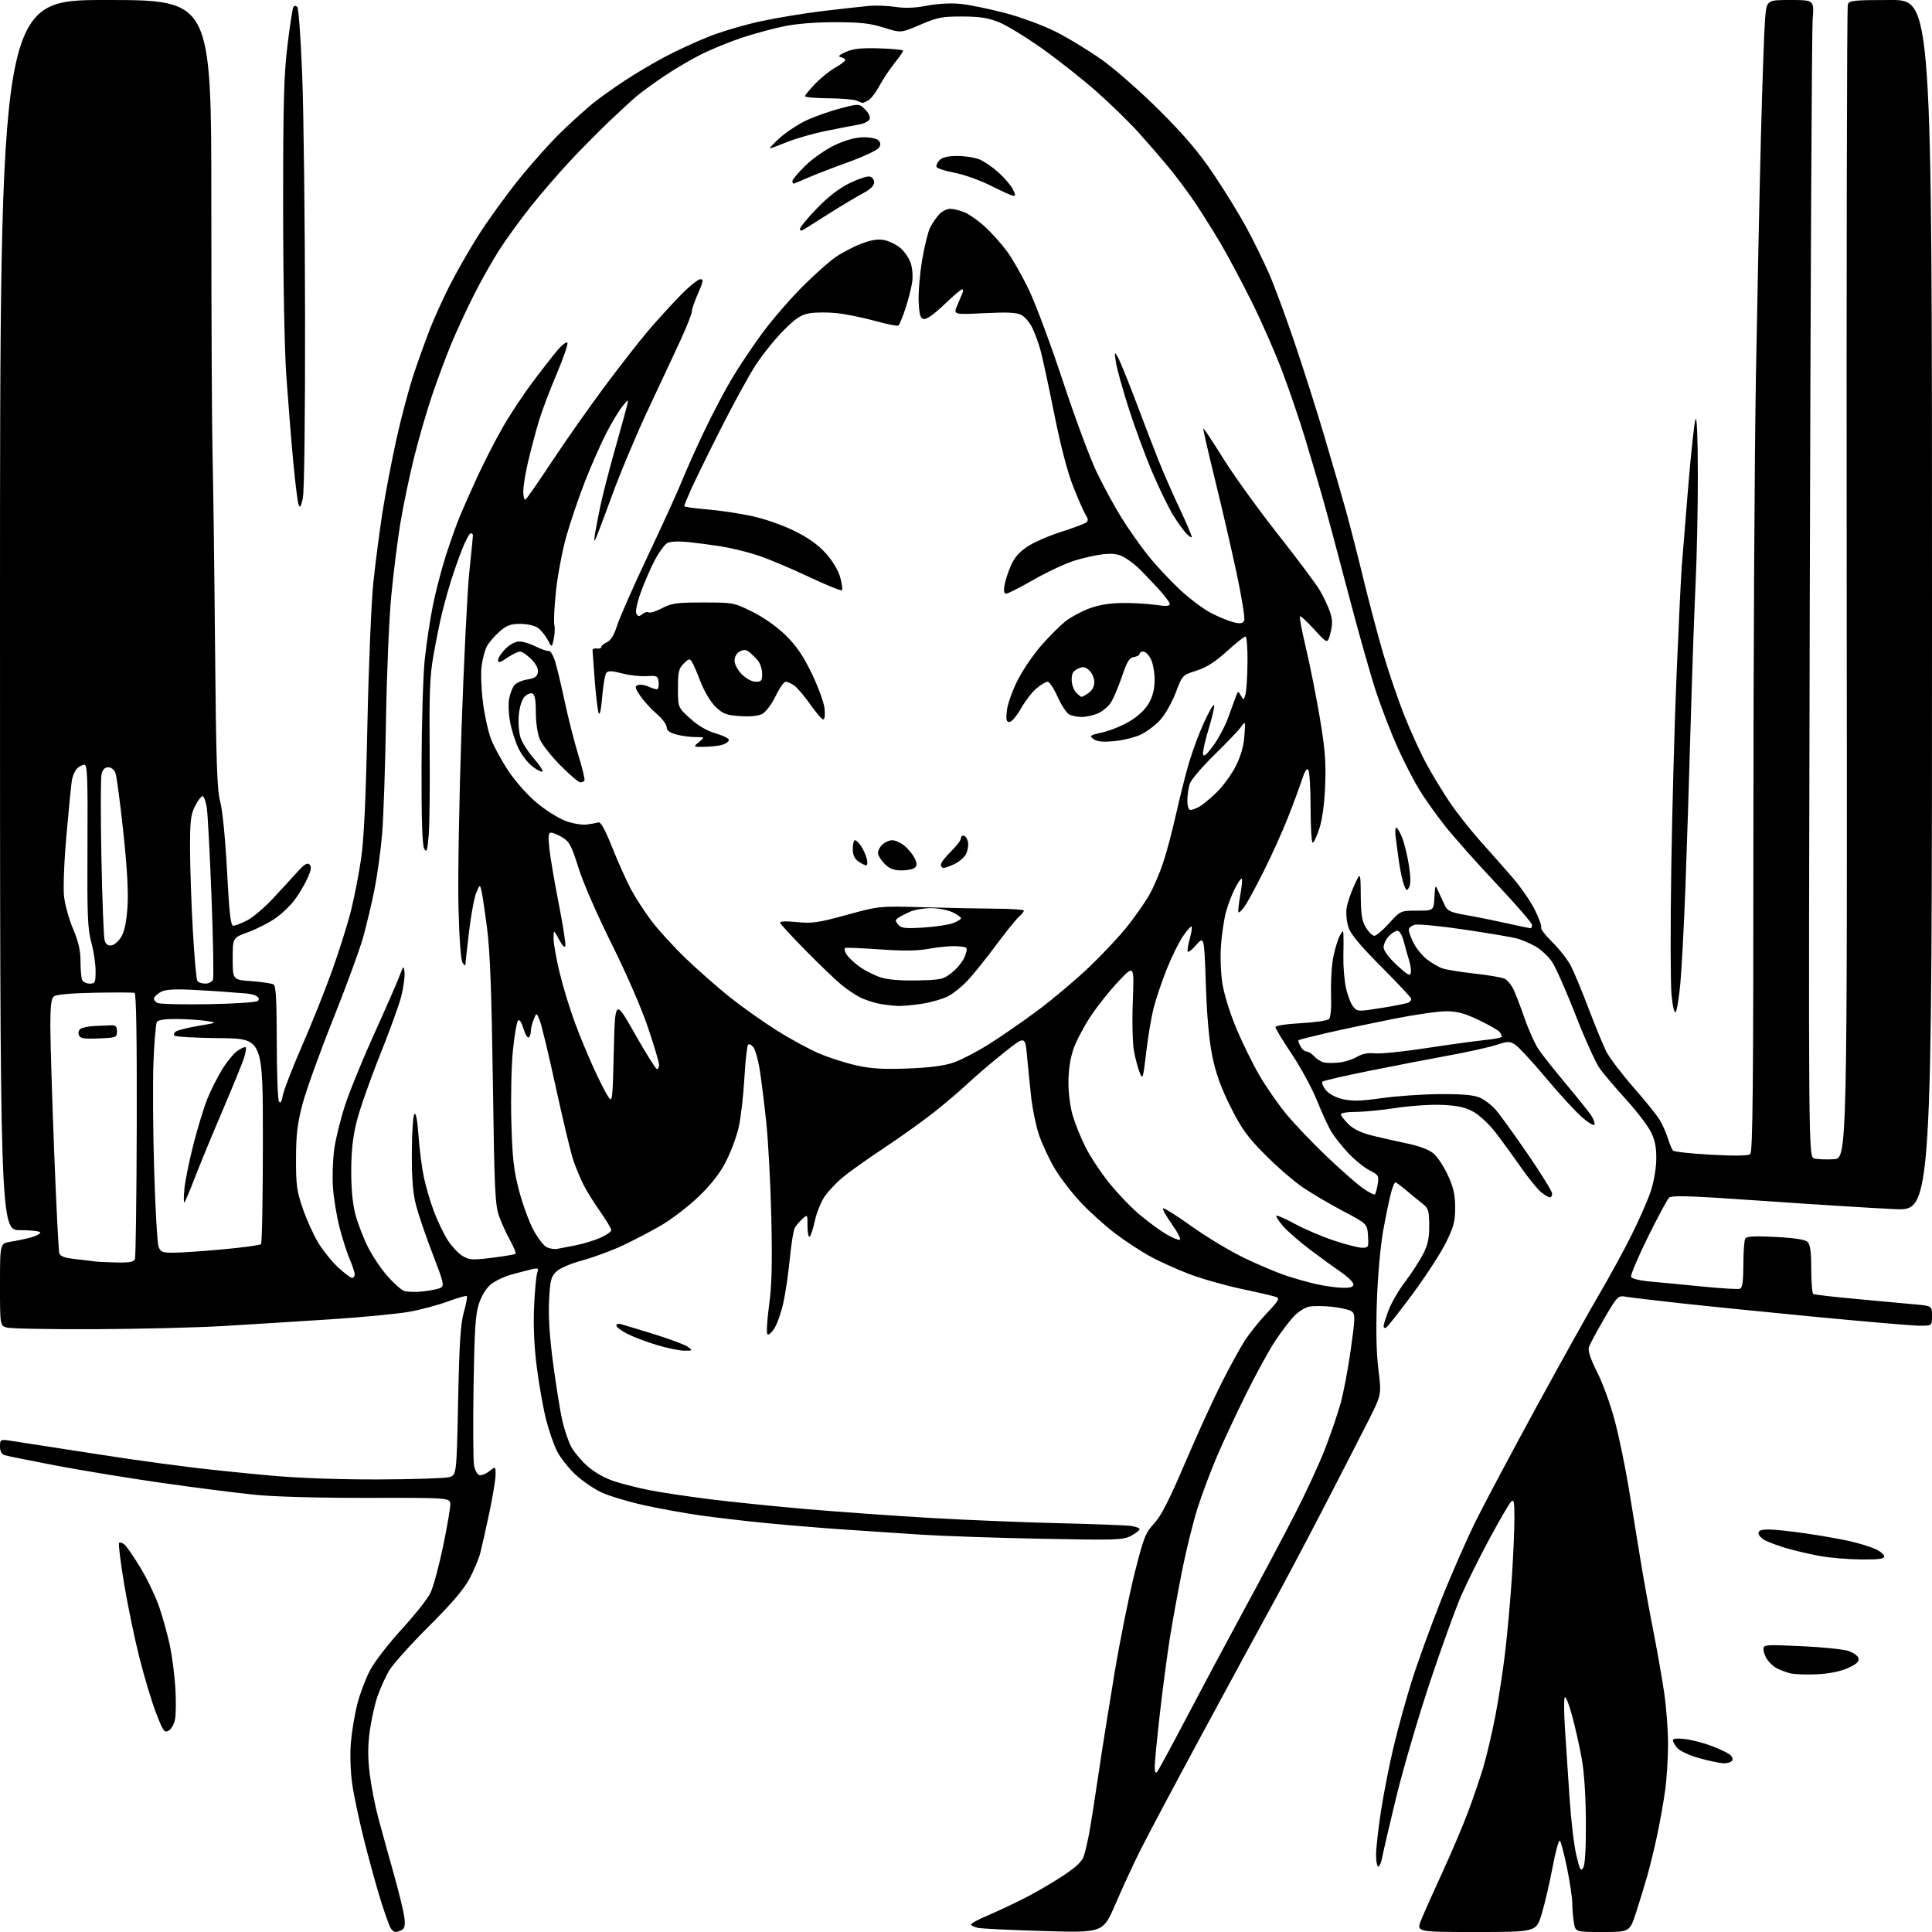 <?xml version="1.0" encoding="UTF-8" standalone="no"?>
<svg 
  version="1.1" 
  xmlns="http://www.w3.org/2000/svg" 
  xmlns:xlink="http://www.w3.org/1999/xlink" 
  xmlns:svg="http://www.w3.org/2000/svg"
  xmlns:rdf="http://www.w3.org/1999/02/22-rdf-syntax-ns#"
  xmlns:cc="http://creativecommons.org/ns#"
  xmlns:dc="http://purl.org/dc/elements/1.1/"
  viewBox="0 0 768 768"
  width="768"
  height="768"
>
<style>svg {background-color: white; }</style>"
<path stroke="none" fill="black" fill-rule="evenodd" d="M157.29,767.98C156.62,767.99 155.67,767.21 155.17,766.25C154.67,765.29 153.10,760.90 151.68,756.50C150.25,752.10 147.30,741.52 145.12,733.00C142.94,724.48 140.63,713.67 139.99,709.00C139.30,704.03 139.09,697.21 139.49,692.58C139.86,688.23 141.02,681.34 142.06,677.27C143.10,673.20 145.41,667.14 147.18,663.81C148.96,660.47 154.60,653.19 159.71,647.62C164.82,642.05 169.93,635.61 171.07,633.30C172.20,630.98 174.45,622.75 176.07,615.01C177.68,607.26 179.00,599.68 179.00,598.15C179.00,595.37 179.00,595.37 146.75,595.43C127.31,595.47 109.33,594.99 101.50,594.21C94.35,593.50 77.70,591.38 64.50,589.50C51.30,587.61 32.21,584.48 22.08,582.55C11.95,580.61 2.84,578.77 1.83,578.45C0.62,578.06 0.00,576.90 0.00,575.00C-0.00,572.25 0.17,572.15 3.75,572.65C5.81,572.94 14.47,574.28 23.00,575.63C31.53,576.98 44.35,578.94 51.50,579.99C58.65,581.04 70.12,582.58 77.00,583.41C83.88,584.25 97.60,585.66 107.50,586.55C118.73,587.57 134.90,588.15 150.50,588.10C164.25,588.06 176.85,587.65 178.50,587.19C181.50,586.36 181.50,586.36 182.11,556.93C182.58,533.92 183.08,526.21 184.38,521.61C185.30,518.37 185.83,515.50 185.56,515.23C185.29,514.96 181.93,515.90 178.10,517.33C174.26,518.75 167.38,520.60 162.81,521.43C158.24,522.26 144.15,523.62 131.50,524.44C118.85,525.27 99.72,526.46 89.00,527.10C78.28,527.74 55.10,528.31 37.50,528.37C19.90,528.44 4.26,528.15 2.75,527.73C0.00,526.96 0.00,526.96 0.00,510.61C0.00,494.26 0.00,494.26 4.25,493.59C6.59,493.22 10.19,492.47 12.25,491.92C14.31,491.37 16.00,490.49 16.00,489.96C16.00,489.43 12.45,489.00 8.00,489.00C0.00,489.00 0.00,489.00 0.00,244.50C0.00,0.00 0.00,0.00 42.00,0.00C84.00,0.00 84.00,0.00 84.01,81.25C84.01,125.94 84.24,171.05 84.50,181.50C84.76,191.95 85.21,225.78 85.48,256.68C85.90,303.14 86.26,313.87 87.54,318.68C88.46,322.10 89.57,333.46 90.25,346.25C91.14,363.20 91.69,368.00 92.74,368.00C93.48,368.00 95.91,367.07 98.15,365.92C100.38,364.78 104.83,361.07 108.02,357.67C111.21,354.28 115.64,349.48 117.85,347.00C120.88,343.61 122.16,342.78 123.03,343.64C123.91,344.51 123.71,345.85 122.22,349.14C121.14,351.54 118.87,355.37 117.18,357.66C115.49,359.95 111.96,363.31 109.32,365.13C106.68,366.94 101.82,369.40 98.51,370.60C92.50,372.78 92.50,372.78 92.50,381.14C92.50,389.50 92.50,389.50 100.00,390.03C104.12,390.33 108.06,390.92 108.75,391.34C109.69,391.93 110.00,397.65 110.02,414.31C110.02,426.51 110.42,437.11 110.89,437.85C111.48,438.79 111.96,438.03 112.45,435.35C112.85,433.23 116.26,424.43 120.04,415.79C123.82,407.15 129.20,393.70 132.00,385.89C134.80,378.09 138.18,367.38 139.50,362.10C140.82,356.82 142.63,347.55 143.52,341.50C144.67,333.76 145.42,317.89 146.05,288.00C146.54,264.61 147.61,239.20 148.42,231.50C149.23,223.80 150.83,211.43 151.98,204.00C153.13,196.57 155.66,183.30 157.60,174.50C159.54,165.70 162.74,153.78 164.70,148.00C166.66,142.22 169.56,134.24 171.12,130.25C172.69,126.27 176.05,118.88 178.58,113.84C181.11,108.79 186.18,99.91 189.83,94.08C193.48,88.26 200.80,78.10 206.09,71.50C211.38,64.90 219.27,56.11 223.61,51.96C227.95,47.81 233.53,42.80 236.00,40.83C238.47,38.86 243.88,35.01 248.00,32.28C252.12,29.54 259.32,25.26 264.00,22.76C268.68,20.26 276.69,16.55 281.82,14.53C286.94,12.50 296.39,9.73 302.82,8.37C309.24,7.00 320.35,5.19 327.50,4.34C334.65,3.49 342.75,2.59 345.50,2.34C348.25,2.10 352.98,2.28 356.00,2.75C359.77,3.33 363.70,3.18 368.50,2.26C372.73,1.44 377.98,1.16 381.76,1.54C385.20,1.88 393.07,3.48 399.26,5.10C405.63,6.76 414.40,9.98 419.50,12.53C424.45,15.00 432.77,20.05 438.00,23.76C443.27,27.51 453.50,36.50 461.01,44.00C471.07,54.04 476.60,60.57 482.60,69.50C487.05,76.10 492.97,85.78 495.76,91.00C498.56,96.22 502.48,104.23 504.48,108.80C506.48,113.36 510.98,125.51 514.48,135.80C517.98,146.08 523.31,162.82 526.33,173.00C529.35,183.18 533.20,196.45 534.89,202.50C536.57,208.55 539.75,220.93 541.95,230.00C544.14,239.07 547.72,252.57 549.90,260.00C552.08,267.43 555.94,278.68 558.48,285.00C561.03,291.32 564.95,299.88 567.21,304.00C569.46,308.12 573.53,314.82 576.26,318.87C578.99,322.92 584.44,329.84 588.36,334.24C592.29,338.63 598.10,345.22 601.27,348.86C604.44,352.51 608.43,358.28 610.12,361.68C611.82,365.08 612.95,368.27 612.65,368.76C612.34,369.26 614.36,371.88 617.13,374.58C619.90,377.29 623.21,381.53 624.48,384.02C625.76,386.50 628.93,394.15 631.53,401.02C634.13,407.88 637.28,415.52 638.53,418.00C639.77,420.48 644.60,426.83 649.24,432.13C653.89,437.43 658.61,443.28 659.72,445.13C660.84,446.98 662.32,450.30 663.00,452.50C663.68,454.70 664.60,456.89 665.04,457.37C665.48,457.85 672.29,458.59 680.17,459.02C689.60,459.53 694.93,459.45 695.75,458.78C696.74,457.97 697.00,431.42 697.00,332.13C697.00,263.03 697.45,181.07 698.00,150.00C698.54,118.92 699.44,75.95 699.99,54.50C700.55,33.05 701.28,12.01 701.63,7.75C702.26,0.00 702.26,0.00 711.71,0.00C721.16,0.00 721.16,0.00 720.55,7.75C720.22,12.01 719.70,115.50 719.41,237.71C718.87,459.93 718.87,459.93 721.24,460.52C722.54,460.85 726.02,460.98 728.96,460.81C734.32,460.50 734.32,460.50 734.09,232.00C733.97,106.32 734.17,2.71 734.54,1.75C735.14,0.18 736.92,0.00 751.61,0.00C768.00,0.00 768.00,0.00 768.00,240.66C768.00,481.31 768.00,481.31 753.25,480.65C745.14,480.29 721.90,478.84 701.61,477.42C670.99,475.29 664.50,475.08 663.41,476.18C662.70,476.90 658.91,483.98 655.00,491.90C651.10,499.82 648.12,506.86 648.38,507.56C648.68,508.33 651.87,509.08 656.68,509.50C660.98,509.88 670.33,510.77 677.45,511.49C684.57,512.20 690.98,512.56 691.70,512.29C692.63,511.93 693.00,509.23 693.02,502.64C693.02,497.61 693.37,492.96 693.79,492.31C694.34,491.44 697.63,491.28 705.86,491.71C713.62,492.12 717.61,492.75 718.58,493.73C719.60,494.75 720.00,497.76 720.00,504.51C720.00,509.67 720.36,514.11 720.81,514.38C721.25,514.66 729.24,515.57 738.56,516.42C747.88,517.27 758.31,518.23 761.75,518.56C768.00,519.16 768.00,519.16 768.00,523.08C768.00,527.00 768.00,527.00 763.20,527.00C760.57,527.00 742.00,525.42 721.95,523.50C701.90,521.57 677.40,519.10 667.50,518.00C657.60,516.91 648.06,515.77 646.30,515.47C643.18,514.94 642.99,515.13 637.67,524.21C634.69,529.32 631.95,534.44 631.60,535.59C631.17,537.00 632.28,540.30 634.96,545.59C637.16,549.94 640.32,558.67 641.97,565.00C643.63,571.33 646.09,583.25 647.45,591.50C648.81,599.75 650.86,612.35 652.02,619.50C653.17,626.65 655.41,639.07 656.99,647.10C658.58,655.14 660.60,666.61 661.50,672.60C662.39,678.60 663.10,688.01 663.08,693.53C663.06,699.05 662.55,707.15 661.95,711.53C661.35,715.91 659.96,723.77 658.86,729.00C657.76,734.23 655.96,741.65 654.87,745.50C653.78,749.35 651.75,755.99 650.36,760.25C647.84,768.00 647.84,768.00 637.05,768.00C626.26,768.00 626.26,768.00 625.64,764.25C625.30,762.19 625.02,758.77 625.01,756.66C625.00,754.54 624.07,748.24 622.94,742.66C621.80,737.07 620.52,732.14 620.09,731.70C619.66,731.27 618.35,735.99 617.18,742.20C616.01,748.42 614.07,756.76 612.87,760.75C610.69,768.00 610.69,768.00 586.86,768.00C563.03,768.00 563.03,768.00 564.93,763.25C565.97,760.64 569.73,752.20 573.28,744.50C576.83,736.80 581.42,726.00 583.49,720.50C585.55,715.00 588.31,706.94 589.61,702.59C590.92,698.24 593.09,689.01 594.43,682.09C595.77,675.17 597.56,663.42 598.41,656.00C599.27,648.58 600.43,635.60 600.98,627.17C601.54,618.74 602.00,608.18 602.00,603.71C602.00,596.72 601.80,595.78 600.61,597.04C599.84,597.84 596.05,604.35 592.19,611.50C588.33,618.65 583.29,628.77 580.98,634.00C578.68,639.23 572.98,654.98 568.32,669.00C563.67,683.02 557.67,703.50 555.00,714.50C552.34,725.50 549.84,736.19 549.46,738.25C549.09,740.31 548.38,742.00 547.89,742.00C547.40,742.00 547.00,739.86 547.01,737.25C547.02,734.64 547.90,726.81 548.97,719.85C550.05,712.89 552.30,701.41 553.99,694.35C555.67,687.28 558.87,675.65 561.11,668.50C563.34,661.35 568.56,646.95 572.69,636.50C576.83,626.05 583.25,611.42 586.96,604.00C590.67,596.58 601.66,575.94 611.38,558.14C621.10,540.34 632.14,520.54 635.91,514.14C639.68,507.74 645.26,497.55 648.29,491.50C651.33,485.45 654.82,477.57 656.05,474.00C657.37,470.16 658.32,464.84 658.39,461.00C658.47,456.14 657.94,453.37 656.28,450.00C655.06,447.52 650.64,441.75 646.47,437.16C642.30,432.57 637.57,427.01 635.97,424.80C634.37,422.60 630.05,413.07 626.38,403.64C622.70,394.22 618.51,384.71 617.07,382.52C615.62,380.33 612.66,377.51 610.47,376.27C608.29,375.02 604.92,373.57 603.00,373.05C601.08,372.53 591.72,370.95 582.21,369.54C572.71,368.13 563.82,367.26 562.46,367.60C561.11,367.94 560.00,368.86 560.00,369.65C560.00,370.44 560.90,372.84 561.99,374.98C563.09,377.13 565.45,380.00 567.25,381.37C569.04,382.74 571.70,384.32 573.16,384.87C574.62,385.43 580.44,386.39 586.11,387.01C591.77,387.63 597.21,388.58 598.19,389.10C599.17,389.63 600.63,391.33 601.44,392.88C602.24,394.42 604.28,399.69 605.97,404.58C607.66,409.47 610.27,415.22 611.75,417.36C613.24,419.51 618.16,425.70 622.69,431.12C627.23,436.54 631.67,442.09 632.56,443.46C633.46,444.82 634.02,446.43 633.82,447.04C633.62,447.65 631.34,446.29 628.76,444.02C626.18,441.75 619.74,434.72 614.45,428.41C609.16,422.10 603.72,416.21 602.38,415.33C600.12,413.85 599.51,413.85 594.73,415.40C591.88,416.32 583.46,418.19 576.02,419.55C568.59,420.91 554.40,423.65 544.50,425.64C534.60,427.63 526.15,429.57 525.72,429.96C525.29,430.34 525.85,431.81 526.96,433.23C528.24,434.85 530.74,436.21 533.74,436.92C537.48,437.81 540.80,437.72 549.18,436.54C555.05,435.70 565.44,434.98 572.27,434.93C580.95,434.87 585.72,435.27 588.11,436.27C589.99,437.06 592.89,439.25 594.56,441.15C596.22,443.04 601.95,450.96 607.29,458.75C612.63,466.53 617.00,473.60 617.00,474.45C617.00,475.30 616.61,476.00 616.13,476.00C615.66,476.00 614.10,475.08 612.67,473.96C611.25,472.84 607.50,468.22 604.35,463.71C601.20,459.19 596.68,452.99 594.31,449.93C591.93,446.87 588.09,443.29 585.77,441.99C582.57,440.19 579.60,439.52 573.52,439.22C569.06,439.00 560.87,439.53 555.07,440.41C549.34,441.29 542.03,442.00 538.82,442.00C535.62,442.00 533.00,442.42 533.00,442.92C533.00,443.43 534.33,445.18 535.95,446.80C537.94,448.79 540.97,450.27 545.20,451.34C548.67,452.21 554.99,453.65 559.26,454.53C564.19,455.55 568.04,457.01 569.85,458.53C571.41,459.84 573.98,463.75 575.57,467.21C577.79,472.07 578.44,474.98 578.45,480.00C578.46,485.49 577.89,487.67 574.76,494.00C572.73,498.12 566.73,507.35 561.44,514.50C556.15,521.65 551.41,527.65 550.91,527.83C550.41,528.02 550.00,527.70 550.00,527.12C550.00,526.55 550.90,523.70 552.00,520.79C553.10,517.88 556.05,512.80 558.57,509.50C561.08,506.20 564.27,501.30 565.65,498.61C567.62,494.80 568.16,492.28 568.13,487.11C568.10,481.21 567.81,480.29 565.51,478.50C564.08,477.40 561.20,475.04 559.09,473.25C556.98,471.46 554.99,470.00 554.67,470.00C554.34,470.00 553.56,471.91 552.93,474.25C552.30,476.59 550.92,483.23 549.87,489.00C548.77,495.06 547.70,506.93 547.34,517.08C546.92,528.77 547.13,537.96 547.95,544.52C549.19,554.37 549.19,554.37 543.85,564.95C540.91,570.76 532.92,586.32 526.10,599.51C519.27,612.70 510.10,630.02 505.70,638.00C501.31,645.98 488.74,669.13 477.77,689.45C466.80,709.77 455.68,730.69 453.07,735.95C450.46,741.20 446.11,750.63 443.41,756.90C438.50,768.31 438.50,768.31 415.00,767.62C402.07,767.25 390.26,766.68 388.75,766.35C387.24,766.03 386.00,765.42 386.00,764.99C386.00,764.57 389.04,762.94 392.75,761.37C396.46,759.80 403.11,756.68 407.52,754.42C411.93,752.17 418.77,748.17 422.73,745.54C428.00,742.03 430.18,739.92 430.90,737.63C431.43,735.91 432.34,732.02 432.92,729.00C433.50,725.98 435.13,715.62 436.55,706.00C437.96,696.38 440.90,677.88 443.07,664.90C445.25,651.92 448.81,634.21 450.99,625.54C454.60,611.19 455.30,609.40 458.76,605.64C461.56,602.60 464.77,596.33 470.88,582.00C475.46,571.27 481.89,557.14 485.18,550.58C488.46,544.03 492.74,536.18 494.68,533.15C496.62,530.11 500.66,525.07 503.64,521.94C508.19,517.17 508.79,516.13 507.34,515.58C506.38,515.21 500.18,513.77 493.55,512.37C486.92,510.97 477.45,508.27 472.50,506.36C467.55,504.46 460.61,501.31 457.07,499.37C453.53,497.42 447.40,493.40 443.45,490.43C439.49,487.45 433.32,481.90 429.72,478.09C426.12,474.27 421.37,468.08 419.16,464.33C416.95,460.57 414.16,454.57 412.97,451.00C411.78,447.43 410.40,440.68 409.89,436.00C409.39,431.32 408.64,423.95 408.24,419.62C407.50,411.74 407.50,411.74 399.00,418.51C394.32,422.23 388.02,427.60 385.00,430.45C381.98,433.29 375.90,438.47 371.50,441.97C367.10,445.46 358.10,451.90 351.50,456.28C344.90,460.66 337.44,465.96 334.92,468.07C332.40,470.18 329.18,473.61 327.76,475.70C326.34,477.79 324.61,482.11 323.92,485.30C323.23,488.48 322.29,491.32 321.83,491.60C321.37,491.89 321.00,490.00 321.00,487.40C321.00,482.69 321.00,482.69 318.91,484.58C317.76,485.63 316.40,487.24 315.90,488.18C315.40,489.12 314.54,494.53 313.98,500.19C313.43,505.86 312.30,513.65 311.48,517.51C310.65,521.37 309.05,526.04 307.92,527.89C306.79,529.75 305.51,530.87 305.07,530.38C304.63,529.90 304.92,524.77 305.71,519.00C306.81,511.08 307.02,502.47 306.61,484.00C306.30,470.52 305.37,453.20 304.54,445.50C303.71,437.80 302.54,428.50 301.94,424.84C301.34,421.17 300.24,417.35 299.51,416.34C298.77,415.33 297.81,414.86 297.38,415.29C296.95,415.72 296.28,421.79 295.89,428.78C295.50,435.78 294.46,444.60 293.58,448.39C292.69,452.17 290.35,458.35 288.37,462.12C285.94,466.74 282.41,471.21 277.50,475.87C273.50,479.67 266.94,484.70 262.93,487.04C258.92,489.38 252.00,493.00 247.55,495.09C243.10,497.17 235.87,499.85 231.48,501.03C226.75,502.31 222.53,504.13 221.12,505.50C219.02,507.53 218.67,508.96 218.26,517.16C217.95,523.49 218.49,531.65 219.94,542.50C221.12,551.30 222.74,561.32 223.53,564.77C224.33,568.22 225.87,572.78 226.95,574.90C228.03,577.02 231.00,580.59 233.54,582.82C236.43,585.37 240.46,587.63 244.33,588.88C247.72,589.98 254.10,591.58 258.50,592.43C262.90,593.29 273.48,594.87 282.00,595.94C290.52,597.02 308.07,598.81 321.00,599.93C333.93,601.04 356.20,602.62 370.50,603.44C384.80,604.26 407.75,605.19 421.50,605.51C435.25,605.84 447.96,606.32 449.75,606.60C451.54,606.87 453.00,607.45 453.00,607.89C453.00,608.33 451.48,609.50 449.63,610.50C446.50,612.19 443.96,612.27 413.88,611.68C396.07,611.34 374.52,610.59 366.00,610.04C357.48,609.48 343.52,608.55 335.00,607.97C326.48,607.39 312.75,606.25 304.50,605.44C296.25,604.63 284.55,603.27 278.50,602.42C272.45,601.57 262.32,599.73 256.00,598.34C249.68,596.94 242.03,594.64 239.01,593.21C235.98,591.79 231.33,588.58 228.66,586.08C225.99,583.58 222.75,579.46 221.46,576.92C220.17,574.38 218.21,568.75 217.10,564.40C215.99,560.06 214.35,550.88 213.45,544.00C212.38,535.83 211.98,527.51 212.29,520.00C212.55,513.67 213.10,507.46 213.51,506.20C214.20,504.07 214.04,503.95 211.38,504.56C209.80,504.92 206.13,505.88 203.24,506.68C200.34,507.49 196.64,509.27 195.00,510.65C193.23,512.15 191.36,515.23 190.35,518.33C189.00,522.50 188.59,528.87 188.24,551.34C188.01,566.65 188.09,580.67 188.43,582.49C188.77,584.32 189.69,586.05 190.46,586.35C191.24,586.64 193.03,585.98 194.44,584.87C197.00,582.85 197.00,582.85 197.00,586.23C197.00,588.08 195.86,594.97 194.47,601.55C193.08,608.12 191.46,615.30 190.88,617.50C190.29,619.70 188.40,624.20 186.66,627.50C184.44,631.72 179.61,637.38 170.41,646.55C163.21,653.73 156.12,661.64 154.66,664.13C153.20,666.62 151.13,671.22 150.05,674.36C148.97,677.49 147.59,683.69 146.98,688.13C146.19,693.95 146.18,698.67 146.95,705.04C147.54,709.90 149.09,717.84 150.39,722.69C151.69,727.54 154.41,737.35 156.42,744.50C158.43,751.65 160.35,759.46 160.69,761.85C161.13,765.01 160.92,766.44 159.90,767.08C159.13,767.57 157.95,767.98 157.29,767.98zM629.37,742.41C630.10,741.18 630.47,734.64 630.41,724.00C630.35,713.51 629.73,704.32 628.71,698.76C627.83,693.95 626.12,686.38 624.92,681.94C623.72,677.49 622.42,674.23 622.03,674.68C621.64,675.13 621.68,680.90 622.12,687.50C622.55,694.10 623.37,706.48 623.94,715.00C624.51,723.52 625.70,733.61 626.60,737.41C628.01,743.36 628.40,744.06 629.37,742.41zM459.90,704.45C460.40,703.93 465.64,694.27 471.54,683.00C477.45,671.73 487.78,652.38 494.50,640.00C501.23,627.62 510.32,610.50 514.71,601.95C519.10,593.40 524.51,581.70 526.73,575.95C528.95,570.20 531.72,562.09 532.89,557.92C534.05,553.75 535.89,544.08 536.96,536.42C538.72,523.87 538.76,522.38 537.36,521.32C536.51,520.67 532.98,519.84 529.52,519.46C526.06,519.09 521.89,519.08 520.26,519.44C518.64,519.80 515.95,521.53 514.29,523.30C512.63,525.06 509.34,529.40 506.97,532.94C504.61,536.48 499.42,545.93 495.44,553.94C491.46,561.95 486.19,573.23 483.73,579.00C481.27,584.77 477.84,593.91 476.11,599.31C474.38,604.70 471.64,615.73 470.01,623.81C468.39,631.89 466.16,644.12 465.06,651.00C463.96,657.88 462.15,671.60 461.03,681.50C459.91,691.40 459.00,700.83 459.00,702.45C459.00,704.24 459.35,705.03 459.90,704.45zM685.19,700.93C683.71,700.89 679.35,699.98 675.50,698.90C671.53,697.79 667.74,696.04 666.75,694.86C665.79,693.71 665.00,692.32 665.00,691.75C665.00,691.11 666.80,690.93 669.76,691.29C672.38,691.60 677.02,692.78 680.07,693.93C683.12,695.07 686.45,696.61 687.46,697.35C688.48,698.09 688.99,699.21 688.59,699.85C688.20,700.48 686.67,700.97 685.19,700.93zM67.03,687.98C65.34,688.89 64.82,688.16 62.07,681.03C60.38,676.65 57.42,666.86 55.50,659.28C53.57,651.70 50.81,638.40 49.36,629.72C47.91,621.04 47.00,613.66 47.34,613.33C47.68,612.99 48.64,613.29 49.49,613.99C50.34,614.69 53.24,618.93 55.95,623.41C58.65,627.89 62.02,634.99 63.43,639.19C64.84,643.39 66.69,650.13 67.54,654.16C68.39,658.20 69.35,665.59 69.68,670.59C70.01,675.60 69.97,681.33 69.60,683.33C69.22,685.35 68.07,687.43 67.03,687.98zM722.12,665.56C717.93,665.76 713.15,665.57 711.50,665.14C709.85,664.70 707.51,663.82 706.30,663.17C705.09,662.52 703.40,660.99 702.55,659.77C701.70,658.55 701.00,656.69 701.00,655.62C701.00,653.77 701.61,653.72 715.99,654.37C724.24,654.74 732.67,655.60 734.73,656.27C736.88,656.98 738.62,658.26 738.81,659.27C739.06,660.56 737.87,661.61 734.45,663.13C731.44,664.46 726.99,665.34 722.12,665.56zM739.75,619.91C734.66,619.86 727.33,619.24 723.45,618.54C719.57,617.83 713.73,616.48 710.46,615.53C707.20,614.58 703.28,613.16 701.76,612.38C700.24,611.59 699.00,610.29 699.00,609.47C699.00,608.41 700.16,608.00 703.12,608.00C705.39,608.00 712.03,608.70 717.87,609.56C723.72,610.41 731.42,611.77 735.00,612.56C738.58,613.36 743.19,614.75 745.25,615.66C747.31,616.56 749.00,617.91 749.00,618.65C749.00,619.69 746.89,619.98 739.75,619.91zM272.00,536.91C270.07,536.90 265.12,535.88 261.00,534.64C256.88,533.39 251.59,531.38 249.25,530.17C246.91,528.95 245.00,527.49 245.00,526.91C245.00,526.34 245.79,526.08 246.75,526.34C247.71,526.60 253.68,528.41 260.00,530.36C266.32,532.31 272.40,534.59 273.50,535.42C275.41,536.87 275.34,536.94 272.00,536.91zM168.00,513.38C171.03,513.06 174.25,512.40 175.17,511.91C176.66,511.11 176.33,509.70 172.00,498.50C169.34,491.61 166.38,482.95 165.41,479.24C164.13,474.29 163.68,468.68 163.71,458.17C163.74,450.29 164.19,443.41 164.73,442.87C165.35,442.25 165.94,445.29 166.37,451.50C166.74,456.77 167.69,464.16 168.48,467.91C169.27,471.66 171.08,477.82 172.50,481.59C173.92,485.36 176.39,490.49 177.98,492.98C179.58,495.47 182.25,498.31 183.91,499.29C186.60,500.88 187.86,500.95 195.68,499.98C200.50,499.38 204.67,498.66 204.94,498.39C205.22,498.11 204.27,495.78 202.83,493.19C201.39,490.61 199.40,486.25 198.41,483.50C196.80,479.05 196.53,473.14 195.92,430.00C195.42,394.59 194.80,378.13 193.62,369.00C192.73,362.12 191.72,355.38 191.37,354.00C190.75,351.53 190.73,351.54 189.31,354.90C188.52,356.77 187.23,363.75 186.44,370.40C185.66,377.06 185.00,382.95 184.98,383.50C184.96,384.05 184.44,383.64 183.83,382.59C183.16,381.43 182.53,372.48 182.24,360.09C181.98,348.76 182.52,317.45 183.44,290.50C184.36,263.55 185.76,235.20 186.55,227.50C187.35,219.80 188.00,213.16 188.00,212.75C188.00,212.34 187.60,212.00 187.11,212.00C186.61,212.00 185.10,214.81 183.74,218.25C182.38,221.69 180.36,227.43 179.24,231.00C178.13,234.57 176.50,240.43 175.64,244.00C174.77,247.57 173.27,255.00 172.31,260.50C170.87,268.67 170.60,275.44 170.80,297.50C170.93,312.35 170.76,327.85 170.42,331.94C169.90,338.16 169.61,339.06 168.65,337.44C167.85,336.09 167.52,326.13 167.57,304.50C167.61,287.45 168.19,268.32 168.86,262.00C169.53,255.68 170.99,246.05 172.09,240.62C173.19,235.19 175.47,226.41 177.16,221.12C178.84,215.83 181.33,208.80 182.68,205.50C184.04,202.20 187.23,195.00 189.77,189.50C192.31,184.00 196.71,175.40 199.55,170.38C202.38,165.37 207.87,157.04 211.74,151.88C215.61,146.72 220.13,140.93 221.79,139.00C223.45,137.07 225.13,135.82 225.53,136.21C225.93,136.61 224.01,142.23 221.26,148.71C218.50,155.20 215.31,163.67 214.16,167.54C213.01,171.41 211.16,178.39 210.04,183.04C208.93,187.69 208.01,193.21 208.01,195.31C208.00,197.40 208.40,198.87 208.90,198.56C209.39,198.26 214.18,191.37 219.54,183.25C224.89,175.14 234.35,161.70 240.55,153.38C246.75,145.06 254.68,134.94 258.16,130.89C261.65,126.83 267.26,120.70 270.63,117.26C274.00,113.82 277.49,111.00 278.37,111.00C279.74,111.00 279.61,111.83 277.49,116.62C276.12,119.72 275.00,122.98 275.00,123.87C274.99,124.77 273.02,129.78 270.62,135.00C268.22,140.22 262.44,152.60 257.77,162.50C253.10,172.40 246.50,188.13 243.10,197.46C239.70,206.79 236.70,214.63 236.45,214.89C236.19,215.14 236.24,213.81 236.56,211.93C236.87,210.04 237.83,205.12 238.69,201.00C239.54,196.88 242.16,186.75 244.49,178.50C246.83,170.25 249.00,162.38 249.32,161.00C249.88,158.57 249.83,158.58 247.44,161.50C246.09,163.15 243.24,167.88 241.10,172.00C238.96,176.12 235.15,184.75 232.63,191.16C230.11,197.57 226.73,207.50 225.12,213.22C223.52,218.95 221.67,228.70 221.01,234.89C220.36,241.08 220.06,247.13 220.35,248.33C220.64,249.52 220.54,252.07 220.13,254.00C219.37,257.50 219.37,257.50 217.69,254.31C216.77,252.56 215.01,250.42 213.78,249.56C212.52,248.68 209.49,248.00 206.81,248.00C202.92,248.00 201.43,248.56 198.48,251.15C196.51,252.88 194.27,255.51 193.50,256.99C192.74,258.47 191.82,261.91 191.46,264.63C191.09,267.34 191.31,273.73 191.92,278.81C192.54,283.89 193.98,290.54 195.12,293.58C196.25,296.62 199.41,302.44 202.14,306.52C204.98,310.77 209.83,316.20 213.51,319.25C217.04,322.18 222.20,325.40 224.98,326.40C227.76,327.40 231.49,328.01 233.27,327.77C235.05,327.52 237.12,327.14 237.87,326.91C238.81,326.63 240.55,329.79 243.42,337.00C245.72,342.77 249.05,350.20 250.82,353.50C252.58,356.80 256.23,362.43 258.92,366.01C261.61,369.60 267.79,376.35 272.65,381.03C277.52,385.71 285.45,392.68 290.29,396.52C295.12,400.36 303.44,406.26 308.79,409.62C314.13,412.99 321.71,417.11 325.63,418.78C329.56,420.45 336.23,422.58 340.45,423.52C346.34,424.83 351.11,425.12 360.82,424.75C369.43,424.43 375.24,423.68 378.94,422.42C381.93,421.41 388.34,418.08 393.19,415.04C398.03,411.99 406.81,405.91 412.70,401.52C418.60,397.12 427.67,389.47 432.87,384.52C438.07,379.56 444.90,372.28 448.04,368.35C451.18,364.41 455.12,358.79 456.80,355.85C458.48,352.91 460.98,347.12 462.35,343.00C463.73,338.88 466.06,330.10 467.53,323.50C469.00,316.90 471.30,307.77 472.65,303.20C473.99,298.64 476.65,291.48 478.56,287.30C480.47,283.11 482.28,279.95 482.60,280.27C482.91,280.58 481.98,284.74 480.53,289.50C479.07,294.27 478.04,298.92 478.22,299.83C478.46,301.01 479.64,300.04 482.24,296.50C484.26,293.75 486.91,288.80 488.12,285.50C489.34,282.20 490.74,278.38 491.24,277.00C492.11,274.58 492.18,274.56 493.27,276.50C494.36,278.43 494.42,278.41 495.10,276.00C495.48,274.62 495.85,268.89 495.90,263.25C495.96,257.61 495.60,253.00 495.10,253.00C494.61,253.00 491.26,255.67 487.66,258.93C482.96,263.19 479.55,265.35 475.58,266.61C470.04,268.35 470.04,268.35 467.37,275.34C465.90,279.18 463.16,284.03 461.29,286.10C459.41,288.18 455.94,290.82 453.57,291.97C451.20,293.11 446.39,294.30 442.88,294.62C438.23,295.03 436.00,294.80 434.64,293.77C432.94,292.49 433.24,292.26 438.25,291.14C441.26,290.47 446.14,288.47 449.08,286.71C452.49,284.67 455.27,282.04 456.71,279.50C458.26,276.76 458.97,273.83 458.98,270.20C458.99,267.29 458.31,263.57 457.47,261.95C456.64,260.33 455.29,259.00 454.47,259.00C453.66,259.00 453.00,259.42 453.00,259.93C453.00,260.44 451.99,261.00 450.75,261.18C448.93,261.44 448.02,262.92 445.97,269.00C444.57,273.12 442.57,277.80 441.51,279.39C440.46,280.97 438.12,282.89 436.33,283.64C434.53,284.39 431.67,285.00 429.97,285.00C428.26,285.00 426.02,284.55 424.99,283.99C423.95,283.44 421.90,280.29 420.42,276.99C418.94,273.70 417.15,271.00 416.44,271.00C415.73,271.00 413.73,272.20 412.00,273.66C410.26,275.12 407.48,278.72 405.83,281.66C404.17,284.60 402.12,287.00 401.27,287.00C400.04,287.00 399.84,286.09 400.26,282.38C400.55,279.84 402.47,274.43 404.54,270.36C406.60,266.30 410.87,260.04 414.03,256.47C417.19,252.89 421.44,248.64 423.47,247.02C425.51,245.40 429.73,243.11 432.84,241.93C436.64,240.50 440.96,239.76 446.00,239.70C450.12,239.64 456.09,239.98 459.25,240.44C463.52,241.06 465.00,240.97 465.00,240.08C465.00,239.42 462.64,236.34 459.75,233.25C456.86,230.15 453.38,226.56 452.00,225.28C450.62,224.00 448.18,222.23 446.57,221.36C444.48,220.22 442.17,219.92 438.57,220.31C435.78,220.61 430.57,221.77 427.00,222.90C423.43,224.02 416.15,227.43 410.84,230.47C405.53,233.51 400.63,236.00 399.96,236.00C399.14,236.00 398.92,234.94 399.28,232.75C399.58,230.96 400.71,227.44 401.81,224.91C403.20,221.69 405.15,219.43 408.38,217.29C410.91,215.61 416.92,212.99 421.74,211.45C426.56,209.91 431.05,208.24 431.71,207.74C432.66,207.02 432.62,206.34 431.57,204.66C430.82,203.47 428.59,198.41 426.62,193.41C424.31,187.57 421.61,177.22 419.05,164.41C416.86,153.46 414.42,142.15 413.63,139.29C412.85,136.42 411.37,132.38 410.35,130.30C409.33,128.22 407.38,125.92 406.00,125.20C404.13,124.21 400.42,124.04 391.22,124.49C378.93,125.10 378.93,125.10 380.56,121.30C381.45,119.21 382.41,116.94 382.70,116.25C382.98,115.56 382.87,115.00 382.44,115.00C382.02,115.00 378.82,117.73 375.34,121.07C371.46,124.80 368.34,127.02 367.26,126.81C365.84,126.54 365.44,125.24 365.19,119.99C365.02,116.42 365.63,109.00 366.54,103.50C367.46,98.00 368.89,92.15 369.72,90.50C370.55,88.85 372.16,86.49 373.29,85.25C374.42,84.01 376.41,83.00 377.71,83.00C379.00,83.00 381.60,83.64 383.47,84.42C385.35,85.21 389.00,87.79 391.58,90.17C394.17,92.55 398.08,96.91 400.26,99.86C402.44,102.81 406.42,109.80 409.09,115.40C411.76,120.99 417.80,137.25 422.52,151.53C427.23,165.81 433.24,182.00 435.87,187.50C438.50,193.00 442.95,201.20 445.75,205.71C448.56,210.23 453.30,216.98 456.28,220.71C459.26,224.45 464.92,230.53 468.86,234.24C472.79,237.95 478.60,242.28 481.76,243.87C484.92,245.45 488.96,247.07 490.75,247.46C493.25,248.00 494.14,247.79 494.61,246.57C494.95,245.70 493.57,237.22 491.55,227.74C489.52,218.26 485.66,201.53 482.95,190.57C480.25,179.60 478.17,170.50 478.34,170.33C478.51,170.16 482.08,175.53 486.26,182.26C490.45,188.99 500.21,202.52 507.95,212.33C515.68,222.14 523.20,232.19 524.65,234.67C526.11,237.15 527.91,240.96 528.65,243.12C529.72,246.22 529.77,248.02 528.88,251.56C527.75,256.05 527.75,256.05 522.48,250.27C519.58,247.10 517.00,244.72 516.74,245.00C516.47,245.28 517.54,250.90 519.11,257.50C520.68,264.10 523.15,276.48 524.59,285.00C526.71,297.52 527.13,302.71 526.78,312.00C526.50,319.35 525.67,325.58 524.49,329.25C523.47,332.41 522.27,335.00 521.82,335.00C521.37,335.00 520.99,328.81 520.98,321.25C520.98,313.69 520.58,306.89 520.10,306.13C519.49,305.17 518.72,306.34 517.48,310.13C516.52,313.09 513.99,319.89 511.87,325.25C509.75,330.62 505.48,340.07 502.38,346.25C499.29,352.44 495.86,358.76 494.77,360.31C493.68,361.85 492.58,362.91 492.33,362.66C492.08,362.41 492.38,359.41 493.00,356.00C493.62,352.59 493.90,349.57 493.63,349.30C493.36,349.03 492.14,350.76 490.92,353.15C489.69,355.54 488.09,359.75 487.35,362.50C486.61,365.25 485.73,371.10 485.38,375.50C485.02,380.07 485.26,386.70 485.92,390.97C486.60,395.31 488.95,402.85 491.53,408.97C493.98,414.77 498.08,423.10 500.65,427.50C503.21,431.90 507.90,438.67 511.06,442.55C514.22,446.43 521.49,454.08 527.23,459.55C532.96,465.02 539.54,470.80 541.85,472.40C544.15,473.99 546.27,475.06 546.56,474.77C546.85,474.48 547.34,472.65 547.66,470.70C548.20,467.38 548.00,467.04 544.34,465.18C542.20,464.08 538.42,461.01 535.94,458.34C533.46,455.68 530.47,451.93 529.29,450.00C528.12,448.07 525.52,442.46 523.54,437.53C521.55,432.59 517.01,424.23 513.46,418.94C509.91,413.65 507.00,408.87 507.00,408.31C507.00,407.72 511.27,407.06 517.11,406.73C522.67,406.43 527.71,405.69 528.31,405.09C528.98,404.42 529.29,400.55 529.12,395.05C528.96,390.13 529.37,383.49 530.03,380.30C530.69,377.11 531.83,373.38 532.57,372.00C533.78,369.76 533.93,369.71 534.04,371.50C534.10,372.60 534.09,376.54 534.01,380.27C533.93,383.99 534.37,389.49 535.00,392.48C535.62,395.48 536.91,398.90 537.86,400.07C539.57,402.19 539.67,402.19 549.30,400.66C554.65,399.81 559.46,398.83 560.01,398.49C560.55,398.16 561.00,397.51 561.00,397.06C561.00,396.61 555.67,390.90 549.15,384.37C540.75,375.95 536.93,371.37 536.03,368.63C535.34,366.51 535.00,363.13 535.27,361.13C535.55,359.14 536.92,355.02 538.31,352.00C540.84,346.50 540.84,346.50 540.92,356.00C540.99,363.61 541.40,366.15 542.99,368.75C544.08,370.54 545.58,372.00 546.32,372.00C547.07,372.00 549.72,369.75 552.21,367.00C556.75,362.00 556.75,362.00 563.32,362.00C569.90,362.00 569.90,362.00 570.20,356.75C570.51,351.50 570.51,351.50 571.84,354.50C572.58,356.15 573.71,358.62 574.37,360.00C575.38,362.12 576.69,362.70 583.03,363.81C587.14,364.52 594.41,365.99 599.18,367.06C603.96,368.13 608.12,369.00 608.43,369.00C608.75,369.00 609.00,368.40 609.00,367.66C609.00,366.92 602.68,359.61 594.95,351.41C587.22,343.21 578.00,332.84 574.46,328.37C570.92,323.90 566.23,317.29 564.03,313.67C561.84,310.06 558.01,302.59 555.53,297.08C553.06,291.56 549.26,281.75 547.10,275.28C544.94,268.80 539.94,251.12 535.99,236.00C532.04,220.88 527.33,203.32 525.51,197.00C523.70,190.68 520.57,180.10 518.56,173.50C516.56,166.90 512.65,155.44 509.88,148.04C507.12,140.64 501.60,128.04 497.62,120.04C493.63,112.04 488.01,101.50 485.12,96.60C482.23,91.71 477.65,84.43 474.96,80.43C472.26,76.43 467.70,70.31 464.83,66.83C461.96,63.35 456.57,57.11 452.86,52.97C449.15,48.83 441.55,41.40 435.97,36.47C430.39,31.54 420.58,23.78 414.16,19.23C407.75,14.69 400.02,9.98 397.00,8.78C392.80,7.10 389.38,6.58 382.50,6.56C374.51,6.54 372.64,6.90 365.82,9.83C358.15,13.13 358.15,13.13 351.32,10.98C345.87,9.26 341.99,8.83 332.00,8.82C324.19,8.82 316.50,9.44 311.50,10.48C307.10,11.39 299.58,13.45 294.79,15.04C290.00,16.63 282.80,19.58 278.79,21.58C274.78,23.59 268.12,27.50 264.00,30.27C259.88,33.05 254.93,36.66 253.00,38.29C251.07,39.93 246.12,44.49 242.00,48.42C237.88,52.36 230.93,59.38 226.57,64.04C222.22,68.69 215.24,76.78 211.07,82.00C206.91,87.22 201.19,95.10 198.38,99.50C195.56,103.90 190.96,112.09 188.15,117.70C185.33,123.31 181.39,131.86 179.38,136.70C177.37,141.54 173.96,150.68 171.81,157.00C169.67,163.32 166.39,174.61 164.54,182.08C162.69,189.55 160.26,201.25 159.13,208.08C158.01,214.91 156.38,227.93 155.52,237.00C154.66,246.07 153.72,268.35 153.43,286.50C153.14,304.65 152.45,324.90 151.90,331.50C151.34,338.10 149.98,348.00 148.88,353.50C147.78,359.00 145.75,367.55 144.38,372.50C143.00,377.45 137.61,392.16 132.40,405.19C127.18,418.22 121.74,433.30 120.31,438.69C118.22,446.58 117.70,450.84 117.67,460.50C117.64,471.06 117.96,473.46 120.39,480.49C121.91,484.89 124.68,491.01 126.56,494.10C128.44,497.19 132.00,501.59 134.47,503.86C136.94,506.14 139.42,508.00 139.98,508.00C140.54,508.00 141.00,507.36 141.00,506.58C141.00,505.80 140.10,503.07 139.00,500.50C137.90,497.93 136.08,492.25 134.96,487.86C133.84,483.48 132.67,476.43 132.36,472.19C132.04,467.96 132.29,460.94 132.90,456.59C133.52,452.24 135.55,444.14 137.42,438.59C139.28,433.04 144.38,420.62 148.74,411.00C153.10,401.38 157.54,391.25 158.59,388.50C160.45,383.64 160.51,383.59 160.81,386.64C160.97,388.37 160.37,392.65 159.48,396.14C158.58,399.64 154.71,410.30 150.88,419.82C147.06,429.35 142.96,441.05 141.78,445.82C140.24,452.02 139.63,457.64 139.62,465.50C139.61,472.74 140.19,478.67 141.30,482.84C142.24,486.33 144.43,492.05 146.18,495.56C147.93,499.07 151.37,504.24 153.83,507.06C156.30,509.88 159.25,512.58 160.41,513.07C161.56,513.56 164.97,513.70 168.00,513.38zM533.75,511.92C536.84,511.98 538.00,511.60 538.00,510.55C538.00,509.75 535.86,507.63 533.25,505.83C530.64,504.04 525.11,500.02 520.96,496.90C516.81,493.78 511.94,489.56 510.14,487.51C508.35,485.46 507.11,483.56 507.39,483.28C507.67,482.99 510.93,484.43 514.63,486.46C518.33,488.49 525.28,491.47 530.07,493.08C534.87,494.69 539.99,496.00 541.45,496.00C544.00,496.00 544.10,495.80 543.80,491.25C543.50,486.50 543.50,486.50 534.00,481.48C528.77,478.73 521.58,474.49 518.00,472.08C514.42,469.66 507.66,463.82 502.97,459.09C495.82,451.89 493.59,448.80 489.17,440.00C485.39,432.46 483.35,426.82 481.94,420.00C480.63,413.64 479.77,404.14 479.34,391.27C478.68,372.03 478.68,372.03 475.38,375.77C473.39,378.02 472.07,378.90 472.05,378.00C472.03,377.18 472.49,374.77 473.08,372.66C473.67,370.54 473.93,368.60 473.67,368.34C473.41,368.07 471.86,369.80 470.24,372.18C468.61,374.56 465.67,380.55 463.70,385.50C461.73,390.45 459.40,397.43 458.51,401.00C457.62,404.57 456.32,412.45 455.61,418.50C454.41,428.75 454.24,429.30 453.09,426.50C452.41,424.85 451.38,421.02 450.80,418.00C450.20,414.80 449.99,406.43 450.31,398.00C450.86,383.50 450.86,383.50 444.68,390.03C441.28,393.62 436.32,399.82 433.66,403.82C431.00,407.81 427.91,413.65 426.79,416.79C425.48,420.51 424.75,425.12 424.72,430.00C424.69,434.34 425.41,440.00 426.42,443.44C427.38,446.71 429.68,452.39 431.54,456.07C433.39,459.75 437.64,466.17 440.99,470.33C444.33,474.48 449.81,480.18 453.16,482.97C456.51,485.77 461.21,489.21 463.61,490.62C466.01,492.02 468.43,493.02 468.99,492.84C469.54,492.65 468.15,489.89 465.88,486.70C463.62,483.51 462.02,480.64 462.33,480.34C462.64,480.03 467.76,483.24 473.70,487.49C479.64,491.73 489.00,497.36 494.50,500.01C500.00,502.65 507.43,505.80 511.00,507.01C514.58,508.21 520.20,509.79 523.50,510.52C526.80,511.25 531.41,511.88 533.75,511.92zM46.28,501.86C51.49,501.97 53.20,501.65 53.64,500.49C53.96,499.66 54.28,475.59 54.36,447.00C54.45,413.12 54.15,394.90 53.50,394.68C52.95,394.50 45.82,394.47 37.66,394.63C28.20,394.81 22.30,395.33 21.41,396.08C20.36,396.95 20.00,399.95 20.01,407.87C20.01,413.72 20.69,436.05 21.52,457.50C22.35,478.95 23.27,497.26 23.56,498.18C23.94,499.40 25.69,500.04 29.80,500.49C32.93,500.83 36.40,501.25 37.50,501.42C38.60,501.59 42.55,501.79 46.28,501.86zM69.23,497.97C72.13,497.95 80.92,497.34 88.76,496.62C96.60,495.90 103.35,494.98 103.76,494.57C104.17,494.17 104.50,475.61 104.50,453.34C104.50,412.85 104.50,412.85 87.33,412.68C77.89,412.58 69.80,412.14 69.36,411.70C68.92,411.25 69.22,410.48 70.03,409.97C70.84,409.47 74.88,408.48 79.00,407.78C86.50,406.51 86.50,406.51 82.00,405.83C79.53,405.45 74.26,405.11 70.31,405.07C65.63,405.03 62.85,405.43 62.36,406.23C61.94,406.90 61.34,413.99 61.01,421.98C60.69,429.97 60.80,449.25 61.27,464.82C61.73,480.40 62.52,494.24 63.03,495.57C63.85,497.73 64.55,498.00 69.23,497.97zM221.50,496.45C222.60,496.25 225.93,495.61 228.91,495.02C231.88,494.43 236.27,493.09 238.66,492.03C241.05,490.98 243.00,489.61 243.00,488.99C243.00,488.37 241.03,485.08 238.62,481.68C236.21,478.28 233.23,473.50 232.00,471.05C230.76,468.60 228.94,464.23 227.94,461.34C226.95,458.44 223.81,445.37 220.96,432.29C218.12,419.21 215.22,407.15 214.52,405.50C213.25,402.50 213.25,402.50 212.12,405.32C211.51,406.86 211.00,408.97 211.00,410.01C211.00,411.04 210.62,412.12 210.15,412.41C209.68,412.70 208.75,411.09 208.07,408.84C207.33,406.35 206.49,405.11 205.93,405.67C205.42,406.18 204.51,411.52 203.89,417.55C203.28,423.59 203.00,436.34 203.27,446.00C203.68,460.52 204.20,465.16 206.32,473.25C207.73,478.62 210.30,485.65 212.02,488.88C213.74,492.12 216.13,495.22 217.33,495.79C218.52,496.35 220.40,496.65 221.50,496.45zM73.31,477.97C72.99,478.26 72.99,475.78 73.32,472.46C73.65,469.14 75.30,461.09 76.98,454.56C78.67,448.03 81.11,440.05 82.42,436.82C83.72,433.59 86.30,428.44 88.15,425.37C89.99,422.31 92.76,418.90 94.31,417.79C95.85,416.69 97.36,416.03 97.66,416.32C97.96,416.62 97.64,418.58 96.96,420.68C96.28,422.78 92.35,432.38 88.24,442.00C84.13,451.62 79.22,463.53 77.33,468.47C75.44,473.40 73.63,477.67 73.31,477.97zM244.00,417.78C244.50,397.06 244.50,397.06 252.41,411.03C256.76,418.71 260.70,425.00 261.16,425.00C261.62,425.00 261.99,424.21 261.99,423.25C261.98,422.29 260.01,415.65 257.60,408.50C255.05,400.91 249.02,387.04 243.12,375.18C237.37,363.63 231.67,350.54 229.91,344.85C227.24,336.26 226.35,334.58 223.65,332.93C221.92,331.87 219.87,331.01 219.11,331.00C218.00,331.00 217.85,332.26 218.37,337.23C218.72,340.66 220.38,350.42 222.05,358.91C223.72,367.40 224.93,375.06 224.74,375.93C224.52,376.94 223.63,376.08 222.24,373.50C220.09,369.50 220.09,369.50 220.05,373.00C220.02,374.93 221.12,381.12 222.49,386.76C223.85,392.40 226.61,401.40 228.62,406.76C230.62,412.12 234.02,420.32 236.18,425.00C238.34,429.68 240.86,434.62 241.80,436.00C243.43,438.40 243.52,437.67 244.00,417.78zM532.45,422.36C534.63,422.11 537.78,421.10 539.45,420.10C541.52,418.88 543.79,418.43 546.50,418.73C548.70,418.97 557.93,418.03 567.00,416.64C576.08,415.25 586.54,413.81 590.25,413.44C593.96,413.07 596.99,412.48 596.98,412.13C596.98,411.79 596.63,410.97 596.22,410.32C595.81,409.68 592.12,407.54 588.02,405.57C582.14,402.76 579.34,402.00 574.83,402.00C571.68,402.00 562.23,403.36 553.84,405.03C545.45,406.70 533.62,409.21 527.55,410.60C521.49,412.00 516.37,413.30 516.18,413.49C515.99,413.67 516.34,414.77 516.95,415.91C517.57,417.06 518.66,418.00 519.38,418.00C520.10,418.00 521.48,418.87 522.45,419.94C523.42,421.01 525.17,422.10 526.35,422.35C527.53,422.60 530.28,422.61 532.45,422.36zM39.24,412.79C33.24,413.04 31.86,412.80 31.34,411.44C30.98,410.52 31.32,409.41 32.10,408.91C32.87,408.43 35.41,407.94 37.75,407.84C40.09,407.73 43.01,407.61 44.25,407.57C46.00,407.52 46.50,408.05 46.50,410.00C46.50,412.41 46.24,412.51 39.24,412.79zM666.09,402.31C665.56,402.84 664.89,400.02 664.45,395.35C664.04,391.03 663.99,368.38 664.36,345.00C664.72,321.62 665.67,286.75 666.49,267.50C667.30,248.25 668.21,229.35 668.50,225.50C668.80,221.65 669.96,207.34 671.07,193.70C672.19,180.05 673.50,167.90 673.99,166.70C674.54,165.33 674.89,173.55 674.92,188.50C674.94,201.70 674.54,221.28 674.02,232.00C673.51,242.72 672.62,268.15 672.04,288.50C671.47,308.85 670.54,337.88 669.97,353.00C669.40,368.12 668.49,385.20 667.96,390.95C667.43,396.70 666.59,401.81 666.09,402.31zM83.18,399.18C93.26,399.00 101.95,398.42 102.49,397.89C103.14,397.25 102.97,396.59 101.99,395.97C101.17,395.45 99.15,394.96 97.50,394.88C95.85,394.79 92.70,394.55 90.50,394.35C88.30,394.14 82.00,393.75 76.50,393.47C69.48,393.11 65.78,393.34 64.08,394.23C62.75,394.93 61.47,396.06 61.25,396.75C61.02,397.44 61.74,398.34 62.85,398.75C63.96,399.16 73.11,399.35 83.18,399.18zM357.00,399.88C355.07,399.83 351.62,399.41 349.33,398.96C347.03,398.50 343.66,397.37 341.83,396.44C340.00,395.51 336.70,393.28 334.50,391.49C332.30,389.70 326.00,383.67 320.50,378.08C315.00,372.50 310.34,367.47 310.14,366.89C309.90,366.20 312.09,366.09 316.74,366.54C322.86,367.15 325.23,366.81 336.60,363.68C349.50,360.14 349.50,360.14 367.50,360.65C377.40,360.93 390.34,361.18 396.25,361.22C402.16,361.25 407.00,361.59 407.00,361.98C407.00,362.37 406.05,363.55 404.89,364.60C403.73,365.64 399.60,370.77 395.73,376.00C391.85,381.23 386.84,387.45 384.59,389.83C382.34,392.22 378.87,395.01 376.87,396.04C374.87,397.07 370.37,398.38 366.87,398.95C363.37,399.52 358.93,399.94 357.00,399.88zM35.61,391.00C37.82,391.00 38.00,390.61 38.00,385.89C38.00,383.09 37.23,378.02 36.30,374.64C34.84,369.37 34.62,363.93 34.77,336.25C34.92,309.17 34.72,304.00 33.55,304.00C32.77,304.00 31.45,304.69 30.61,305.53C29.77,306.37 28.85,308.51 28.56,310.28C28.28,312.05 27.31,321.81 26.42,331.96C25.48,342.60 25.08,352.97 25.47,356.44C25.85,359.76 27.47,365.56 29.08,369.34C31.18,374.29 32.00,377.83 32.00,382.02C32.00,385.22 32.27,388.55 32.61,389.42C32.94,390.29 34.29,391.00 35.61,391.00zM81.59,391.00C82.95,391.00 84.34,390.29 84.67,389.42C85.00,388.55 84.74,373.82 84.08,356.67C83.43,339.53 82.58,323.48 82.20,321.00C81.81,318.52 81.05,316.50 80.50,316.50C79.95,316.50 78.60,318.30 77.50,320.50C75.79,323.93 75.51,326.44 75.55,338.00C75.58,345.43 76.08,359.88 76.67,370.13C77.26,380.38 78.05,389.27 78.43,389.88C78.81,390.50 80.23,391.00 81.59,391.00zM364.66,389.73C374.37,389.51 374.99,389.36 378.66,386.41C380.77,384.70 383.01,381.78 383.64,379.91C384.78,376.50 384.78,376.50 380.64,376.16C378.36,375.97 373.46,376.38 369.74,377.07C364.75,378.00 359.55,378.09 349.97,377.41C342.82,376.91 336.53,376.65 336.01,376.82C335.48,377.00 335.74,378.19 336.57,379.47C337.41,380.75 339.84,383.00 341.97,384.48C344.10,385.96 347.79,387.79 350.17,388.56C352.96,389.46 358.12,389.87 364.66,389.73zM560.81,386.74C561.00,385.77 560.69,383.52 560.13,381.74C559.57,379.96 558.62,376.59 558.02,374.25C557.37,371.75 556.34,370.00 555.50,370.00C554.72,370.00 553.16,370.98 552.04,372.19C550.92,373.39 550.00,375.36 550.00,376.55C550.00,377.88 552.02,380.62 555.23,383.61C559.42,387.52 560.53,388.15 560.81,386.74zM44.33,375.80C45.47,375.64 47.24,374.06 48.26,372.30C49.52,370.15 50.31,366.23 50.69,360.30C51.07,354.39 50.51,344.60 48.99,330.50C47.75,318.95 46.36,308.49 45.89,307.25C45.40,305.94 44.21,305.00 43.04,305.00C41.71,305.00 40.82,305.89 40.37,307.66C40.00,309.12 39.98,324.08 40.31,340.91C40.64,357.73 41.22,372.54 41.59,373.80C42.06,375.41 42.89,376.01 44.33,375.80zM366.98,368.72C371.66,368.42 376.96,367.65 378.75,366.99C380.54,366.34 382.00,365.45 382.00,365.02C382.00,364.58 380.47,363.50 378.60,362.61C376.73,361.73 372.89,361.00 370.07,361.00C367.24,361.00 363.49,361.64 361.72,362.43C359.95,363.22 357.85,364.31 357.06,364.86C355.83,365.71 355.82,366.08 357.04,367.55C358.24,368.99 359.75,369.17 366.98,368.72zM560.14,352.71C559.24,354.32 559.03,354.21 558.07,351.68C557.48,350.13 556.57,345.85 556.05,342.18C555.54,338.51 554.94,334.04 554.73,332.25C554.52,330.46 554.67,329.00 555.06,329.00C555.46,329.00 556.50,330.80 557.38,333.00C558.26,335.19 559.47,340.13 560.06,343.96C560.79,348.64 560.81,351.51 560.14,352.71zM358.44,346.00C355.27,346.00 353.64,345.37 351.64,343.36C350.19,341.91 349.00,339.96 349.00,339.02C349.00,338.08 349.82,336.57 350.83,335.65C351.83,334.74 353.57,334.00 354.69,334.00C355.81,334.00 357.92,334.94 359.39,336.09C360.85,337.24 362.68,339.42 363.47,340.94C364.54,343.02 364.61,343.99 363.75,344.85C363.12,345.48 360.73,346.00 358.44,346.00zM375.10,345.00C374.49,345.00 374.00,344.42 374.00,343.70C374.00,342.99 375.80,340.65 378.00,338.50C380.20,336.35 382.00,333.97 382.00,333.21C382.00,332.45 382.56,332.02 383.25,332.24C383.94,332.47 384.65,333.70 384.84,334.98C385.03,336.25 384.62,338.34 383.94,339.60C383.27,340.87 381.25,342.60 379.45,343.45C377.66,344.30 375.70,345.00 375.10,345.00zM344.33,344.00C343.84,344.00 342.44,343.30 341.22,342.44C339.66,341.35 339.00,339.87 339.00,337.44C339.00,335.55 339.40,334.00 339.88,334.00C340.37,334.00 341.48,335.08 342.34,336.40C343.20,337.71 344.20,339.96 344.56,341.40C344.92,342.83 344.82,344.00 344.33,344.00zM473.25,321.96C473.94,321.95 475.53,321.36 476.80,320.65C478.06,319.95 481.14,317.40 483.64,314.97C486.15,312.55 489.55,307.87 491.21,304.59C493.24,300.57 494.37,296.63 494.67,292.56C495.11,286.51 495.11,286.50 493.30,288.99C492.31,290.36 487.59,295.31 482.81,299.99C478.02,304.67 473.64,309.77 473.06,311.32C472.47,312.86 472.00,315.90 472.00,318.07C472.00,320.57 472.46,321.99 473.25,321.96zM230.66,311.00C229.99,311.00 226.44,307.96 222.77,304.25C219.09,300.54 215.39,295.83 214.54,293.78C213.66,291.65 213.00,287.11 213.00,283.14C213.00,278.11 212.61,276.07 211.59,275.67C210.82,275.38 209.39,276.01 208.42,277.08C207.38,278.24 206.48,281.21 206.22,284.40C205.97,287.36 206.29,291.36 206.94,293.30C207.58,295.24 209.93,298.91 212.17,301.46C214.41,304.00 215.98,306.36 215.65,306.68C215.32,307.01 213.53,306.11 211.66,304.69C209.80,303.27 207.26,299.97 206.04,297.36C204.81,294.75 203.33,290.08 202.76,286.98C202.18,283.88 202.01,279.77 202.37,277.85C202.73,275.92 203.62,273.54 204.34,272.54C205.07,271.55 207.43,270.45 209.58,270.11C212.64,269.61 213.57,268.98 213.82,267.23C214.03,265.78 213.08,263.93 211.15,261.99C209.50,260.35 207.51,259.00 206.72,259.00C205.93,259.00 203.64,260.11 201.64,261.47C198.75,263.43 198.00,263.62 198.00,262.39C198.00,261.54 199.32,259.53 200.92,257.92C202.66,256.18 204.90,255.00 206.46,255.00C207.90,255.00 210.85,255.90 213.02,257.01C215.18,258.11 217.49,258.90 218.14,258.76C218.79,258.62 219.94,260.52 220.69,263.00C221.45,265.48 223.19,272.77 224.56,279.21C225.93,285.65 228.34,295.10 229.92,300.21C231.49,305.32 232.58,309.84 232.33,310.25C232.08,310.66 231.33,311.00 230.66,311.00zM280.00,296.87C275.50,296.93 275.50,296.93 277.86,294.97C280.22,293.00 280.22,293.00 276.36,292.99C274.24,292.99 270.81,292.52 268.75,291.95C266.12,291.22 265.00,290.35 265.00,289.03C265.00,288.00 263.21,285.62 261.02,283.75C258.84,281.88 255.91,278.68 254.53,276.64C252.39,273.48 252.25,272.84 253.57,272.33C254.43,272.01 256.25,272.25 257.61,272.87C258.98,273.49 260.55,274.00 261.11,274.00C261.67,274.00 261.99,272.76 261.82,271.25C261.52,268.65 261.25,268.52 257.00,268.78C254.53,268.94 250.14,268.44 247.25,267.68C243.29,266.63 241.77,266.58 241.04,267.45C240.51,268.09 239.76,272.38 239.38,276.99C238.95,282.15 238.41,284.63 237.97,283.44C237.58,282.37 236.88,276.55 236.42,270.50C235.96,264.45 235.57,259.05 235.54,258.50C235.52,257.95 236.29,257.63 237.25,257.79C238.21,257.96 239.00,257.69 239.00,257.20C239.00,256.72 240.03,255.85 241.28,255.28C242.83,254.57 244.12,252.46 245.33,248.61C246.31,245.52 251.84,232.97 257.63,220.74C263.42,208.51 269.51,195.12 271.16,191.00C272.81,186.88 276.82,177.92 280.08,171.11C283.34,164.29 288.32,154.84 291.16,150.11C294.00,145.37 299.40,137.33 303.17,132.23C306.94,127.13 313.96,119.01 318.76,114.17C323.57,109.34 329.62,103.94 332.20,102.17C334.79,100.41 339.38,98.02 342.41,96.86C346.26,95.39 348.95,94.96 351.42,95.42C353.36,95.78 356.27,97.20 357.90,98.57C359.53,99.94 361.40,102.67 362.04,104.64C362.71,106.65 362.95,110.01 362.58,112.35C362.23,114.63 361.02,119.31 359.89,122.74C358.77,126.17 357.51,129.19 357.09,129.44C356.68,129.70 352.48,128.84 347.75,127.54C343.02,126.24 336.24,124.86 332.68,124.48C329.12,124.10 324.26,124.12 321.89,124.52C318.39,125.11 316.41,126.41 311.46,131.37C308.11,134.74 303.16,140.88 300.47,145.00C297.78,149.12 291.49,160.60 286.49,170.50C281.49,180.40 276.18,191.22 274.70,194.55C273.21,197.87 272.00,200.85 272.00,201.18C272.00,201.50 275.94,202.08 280.75,202.46C285.56,202.84 293.55,204.02 298.50,205.07C303.77,206.18 310.88,208.64 315.66,210.99C321.33,213.78 325.18,216.52 328.27,219.95C330.97,222.96 333.21,226.69 333.99,229.48C334.70,232.00 335.01,234.32 334.68,234.65C334.36,234.97 328.33,232.52 321.30,229.19C314.26,225.86 305.12,222.03 301.00,220.69C296.88,219.35 290.35,217.77 286.50,217.17C282.65,216.57 276.73,215.80 273.35,215.45C269.75,215.09 266.39,215.25 265.27,215.86C264.21,216.43 261.96,219.50 260.28,222.69C258.59,225.89 256.08,231.68 254.69,235.58C253.14,239.92 252.49,243.18 253.01,244.01C253.69,245.12 254.13,245.13 255.38,244.10C256.22,243.40 257.35,243.10 257.89,243.43C258.43,243.76 260.81,243.02 263.18,241.77C266.98,239.77 268.96,239.50 279.55,239.50C291.43,239.50 291.72,239.55 299.06,243.18C303.58,245.42 308.77,249.07 312.25,252.47C316.51,256.63 319.19,260.54 322.63,267.60C325.17,272.84 327.48,279.12 327.76,281.56C328.05,284.15 327.85,286.00 327.27,286.00C326.73,286.00 324.40,283.31 322.10,280.02C319.79,276.74 316.93,273.36 315.73,272.52C314.53,271.69 313.00,271.00 312.31,271.00C311.63,271.00 309.82,273.59 308.29,276.75C306.70,280.02 304.42,283.06 303.00,283.80C301.40,284.63 298.23,284.94 294.16,284.66C288.65,284.27 287.37,283.79 284.43,280.93C282.46,279.03 279.98,274.88 278.51,271.07C277.12,267.46 275.55,263.82 275.02,263.00C274.20,261.72 273.74,261.83 271.78,263.78C269.81,265.75 269.50,267.07 269.50,273.64C269.50,281.22 269.50,281.22 274.35,285.61C277.57,288.53 281.02,290.53 284.65,291.59C287.75,292.49 289.95,293.66 289.73,294.31C289.52,294.93 288.26,295.75 286.93,296.12C285.59,296.50 282.48,296.83 280.00,296.87zM429.93,277.00C430.27,277.00 431.56,276.30 432.78,275.44C434.17,274.47 435.00,272.85 435.00,271.10C435.00,269.56 434.10,267.49 433.00,266.50C431.34,265.00 430.56,264.88 428.50,265.82C426.59,266.69 426.00,267.72 426.00,270.15C426.00,271.91 426.74,274.17 427.65,275.17C428.57,276.18 429.59,277.00 429.93,277.00zM300.42,271.00C302.67,271.00 303.00,270.58 302.97,267.75C302.95,265.96 302.15,263.60 301.20,262.50C300.25,261.40 298.72,259.91 297.80,259.18C296.53,258.18 295.63,258.13 294.06,258.97C292.81,259.64 292.00,261.07 292.00,262.61C292.00,264.09 293.23,266.38 294.92,268.08C296.64,269.80 298.91,271.00 300.42,271.00zM473.74,213.59C473.52,213.81 472.41,212.98 471.28,211.75C470.15,210.51 467.83,207.21 466.13,204.42C464.43,201.63 460.83,194.20 458.14,187.92C455.44,181.64 451.21,170.20 448.74,162.50C446.27,154.80 443.95,146.47 443.59,144.00C442.96,139.64 442.98,139.58 444.42,142.10C445.24,143.54 448.44,151.41 451.53,159.60C454.62,167.80 458.67,178.32 460.53,183.00C462.38,187.68 466.20,196.38 469.02,202.35C471.83,208.31 473.96,213.38 473.74,213.59zM120.39,198.00C119.65,201.44 119.25,202.06 118.70,200.64C118.30,199.61 117.32,191.74 116.53,183.14C115.73,174.54 114.52,159.40 113.82,149.50C113.08,138.81 112.56,111.40 112.55,82.00C112.54,41.24 112.84,29.97 114.26,18.16C115.21,10.28 116.27,3.37 116.61,2.82C117.00,2.19 117.57,2.17 118.19,2.79C118.71,3.31 119.60,15.84 120.16,30.62C120.72,45.41 121.22,88.10 121.26,125.50C121.32,165.65 120.96,195.34 120.39,198.00zM320.25,90.78C318.62,91.83 318.00,91.90 318.00,91.02C318.00,90.35 321.01,86.68 324.70,82.87C329.10,78.30 333.52,74.89 337.60,72.87C341.02,71.19 344.64,69.98 345.66,70.17C346.70,70.37 347.50,71.38 347.50,72.49C347.50,73.80 345.99,75.27 343.00,76.87C340.52,78.20 334.90,81.54 330.50,84.31C326.10,87.07 321.49,89.99 320.25,90.78zM402.78,77.84C402.07,77.75 398.02,75.92 393.78,73.78C389.53,71.64 383.03,69.33 379.34,68.65C375.65,67.96 372.47,66.92 372.27,66.32C372.07,65.72 372.64,64.50 373.53,63.62C374.62,62.52 376.91,62.00 380.60,62.00C383.61,62.00 387.58,62.63 389.42,63.40C391.27,64.17 394.66,66.50 396.95,68.58C399.25,70.65 401.79,73.62 402.59,75.17C403.71,77.35 403.76,77.96 402.78,77.84zM315.42,73.00C315.19,73.00 315.00,72.52 315.00,71.94C315.00,71.35 317.35,68.58 320.23,65.77C323.17,62.92 328.30,59.35 331.92,57.66C336.11,55.70 340.04,54.61 343.13,54.57C345.76,54.53 348.47,55.07 349.18,55.78C350.11,56.71 350.17,57.51 349.39,58.75C348.80,59.68 343.18,62.30 336.91,64.57C330.63,66.84 323.33,69.67 320.67,70.85C318.01,72.03 315.65,73.00 315.42,73.00zM306.08,58.96C305.76,58.94 307.52,57.07 310.00,54.81C312.48,52.56 317.21,49.43 320.52,47.87C323.83,46.31 329.91,44.16 334.02,43.10C341.50,41.16 341.50,41.16 343.89,43.50C345.28,44.85 346.04,46.47 345.69,47.36C345.37,48.20 343.39,49.18 341.30,49.54C339.21,49.90 333.39,51.02 328.38,52.04C323.36,53.05 316.42,55.03 312.96,56.44C309.49,57.85 306.40,58.98 306.08,58.96zM342.82,40.93C342.64,40.89 341.60,40.47 340.50,40.00C339.40,39.53 334.34,39.11 329.25,39.07C324.16,39.03 320.00,38.66 320.00,38.24C320.00,37.82 321.85,35.57 324.12,33.24C326.38,30.91 329.98,28.01 332.12,26.81C334.25,25.61 336.00,24.30 336.00,23.89C336.00,23.48 335.21,22.96 334.25,22.72C332.98,22.42 333.54,21.84 336.29,20.62C339.15,19.35 342.38,19.01 349.54,19.22C354.74,19.37 359.00,19.80 359.00,20.17C359.00,20.54 357.44,22.79 355.53,25.17C353.62,27.55 350.92,31.62 349.53,34.21C348.14,36.81 346.13,39.39 345.07,39.96C344.00,40.53 342.99,40.97 342.82,40.93z" />

</svg>